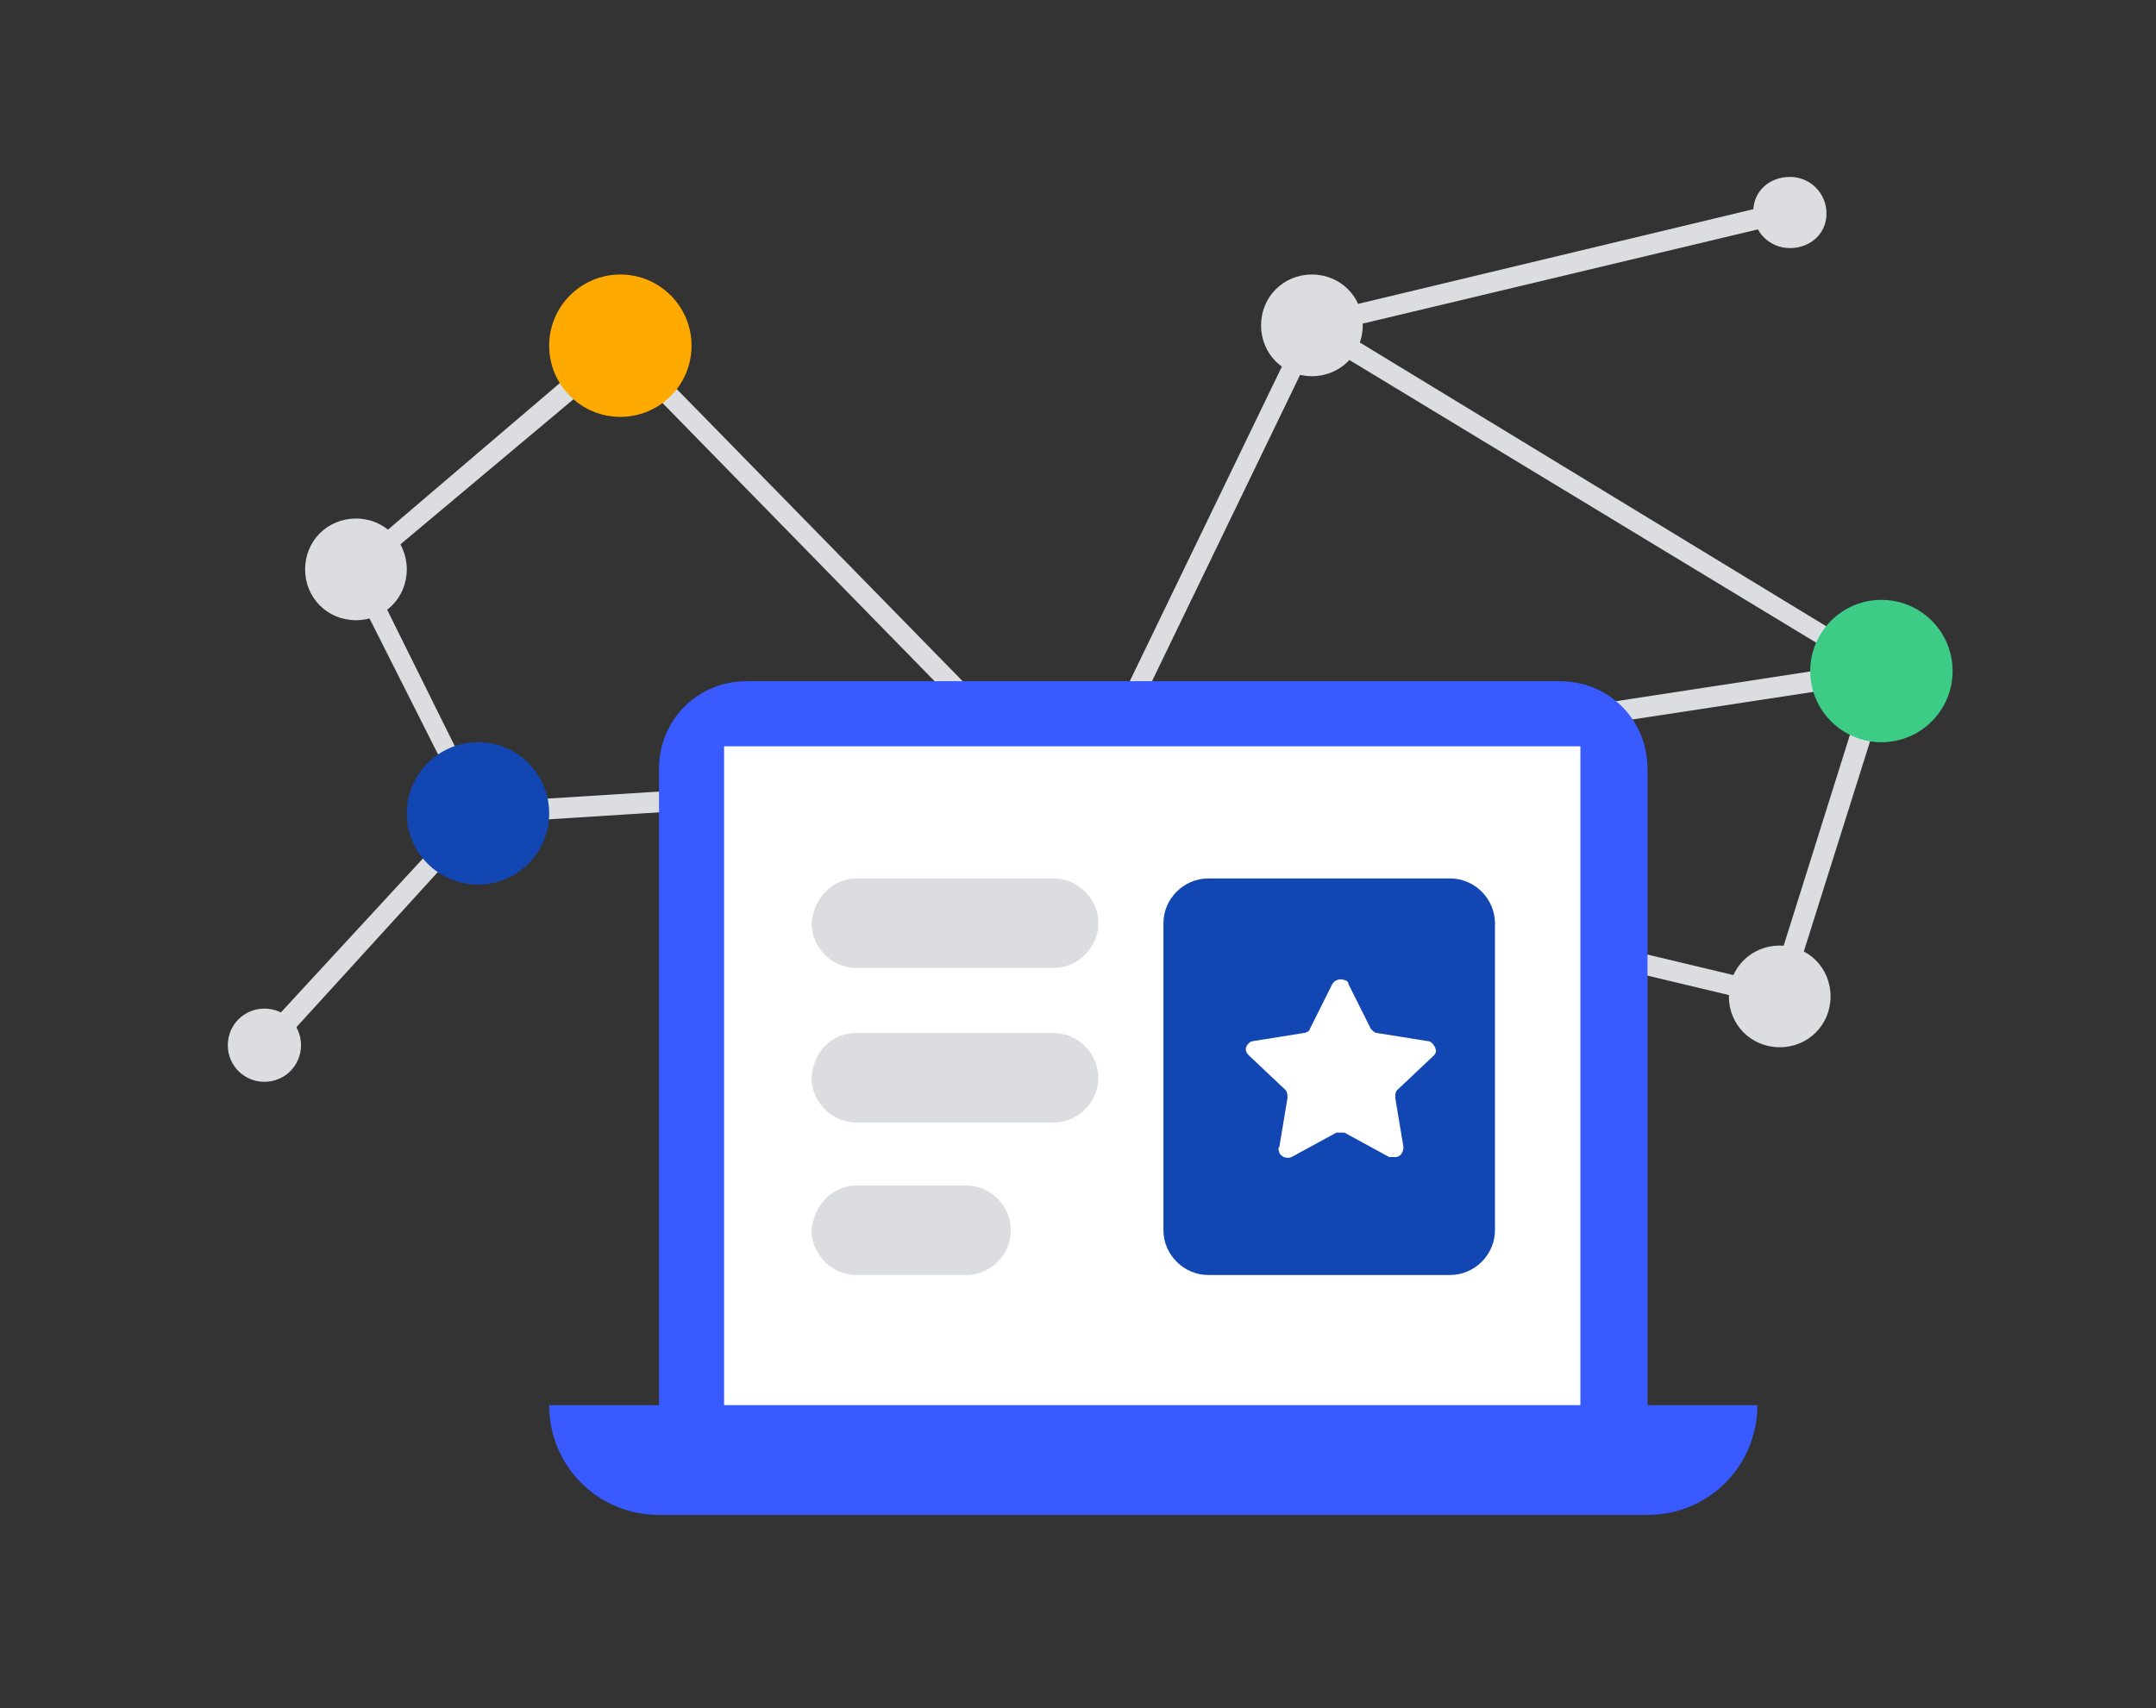 <?xml version="1.0" encoding="utf-8"?>
<!-- Generator: Adobe Illustrator 21.0.0, SVG Export Plug-In . SVG Version: 6.00 Build 0)  -->
<svg version="1.1" id="Layer_1" xmlns="http://www.w3.org/2000/svg" xmlns:xlink="http://www.w3.org/1999/xlink" x="0px" y="0px"
	 width="106px" height="84px" viewBox="0 0 106 84" style="enable-background:new 0 0 106 84;" xml:space="preserve">
<rect x="0" y="0" width="106" height="84" fill="#333333" stroke="none"/>
<style type="text/css">
	.st0{fill:#DCDDE0;}
	.st1{fill:#1247B3;}
	.st2{fill:#3DCC85;}
	.st3{fill:#FFAA00;}
	.st4{fill:#385AFF;}
	.st5{fill:#FFFFFF;}
</style>
<title>icon-funkcie</title>
<g id="Page-1">
	<g id="_x2B_421-Eshop" transform="translate(-412, -779)">
		<g id="icon-funkcie" transform="translate(413, 780)">
			<g id="Oval-Copy-9">
				<circle class="st0" cx="63.5" cy="15" r="1.5"/>
				<path class="st0" d="M63.5,17.5c-1.4,0-2.5-1.1-2.5-2.5s1.1-2.5,2.5-2.5S66,13.6,66,15S64.9,17.5,63.5,17.5z M63.5,14.5
					c-0.3,0-0.5,0.2-0.5,0.5s0.2,0.5,0.5,0.5S64,15.3,64,15S63.8,14.5,63.5,14.5z"/>
			</g>
			<g id="Oval-Copy-10">
				<circle class="st0" cx="86.5" cy="48" r="1.5"/>
				<path class="st0" d="M86.5,50.5c-1.4,0-2.5-1.1-2.5-2.5s1.1-2.5,2.5-2.5S89,46.6,89,48S87.9,50.5,86.5,50.5z M86.5,47.5
					c-0.3,0-0.5,0.2-0.5,0.5s0.2,0.5,0.5,0.5S87,48.3,87,48S86.8,47.5,86.5,47.5z"/>
			</g>
			<g id="Oval-Copy-12">
				<circle class="st0" cx="87" cy="9.5" r="1"/>
				<path class="st0" d="M87,11.2c-1,0-1.8-0.8-1.8-1.8S86,7.7,87,7.7s1.8,0.8,1.8,1.8S88,11.2,87,11.2z M87,9.2
					c-0.1,0-0.3,0.1-0.3,0.3c0,0.3,0.5,0.3,0.5,0C87.3,9.3,87.1,9.2,87,9.2z"/>
			</g>
			<g id="Oval-Copy-13">
				<circle class="st0" cx="12" cy="50.5" r="1"/>
				<path class="st0" d="M12,52.2c-1,0-1.8-0.8-1.8-1.8s0.8-1.8,1.8-1.8s1.8,0.8,1.8,1.8S13,52.2,12,52.2z M12,50.2
					c-0.1,0-0.3,0.1-0.3,0.3c0,0.3,0.5,0.3,0.5,0C12.3,50.3,12.1,50.2,12,50.2z"/>
			</g>
			<g id="Oval-Copy-11">
				<circle class="st0" cx="16.5" cy="27" r="1.5"/>
				<path class="st0" d="M16.5,29.5c-1.4,0-2.5-1.1-2.5-2.5s1.1-2.5,2.5-2.5S19,25.6,19,27S17.9,29.5,16.5,29.5z M16.5,26.5
					c-0.3,0-0.5,0.2-0.5,0.5s0.2,0.5,0.5,0.5S17,27.3,17,27S16.8,26.5,16.5,26.5z"/>
			</g>
			<g id="Path-44">
				<polygon class="st0" points="12.4,50.8 11.6,50.1 22.3,38.5 62,36 90.1,31.7 62.2,14.8 86.4,9 86.6,10 64.8,15.2 92.9,32.3 
					62.1,37 22.7,39.5 				"/>
			</g>
			<g id="Path">
				<polygon class="st0" points="51.6,39.3 29.5,16.7 17.1,27.1 22.9,38.8 22.1,39.2 15.9,26.9 29.5,15.3 52.3,38.6 				"/>
			</g>
			<g id="Shape">
				<path class="st0" d="M86.8,48.6L54.9,41l0.2-1l31,7.4L91,31.8l1,0.3L86.8,48.6z M52.4,39.2l-0.9-0.4l11.6-24l0.9,0.4L52.4,39.2z
					"/>
			</g>
			<g id="Oval">
				<circle class="st1" cx="22.5" cy="39" r="3.5"/>
			</g>
			<g id="Oval-Copy">
				<circle class="st2" cx="91.5" cy="32" r="3.5"/>
			</g>
			<g id="Oval-Copy-8">
				<circle class="st3" cx="29.5" cy="16" r="3.5"/>
			</g>
			<g id="Group-19" transform="translate(15, 24)">
				<g id="Rectangle">
					<path class="st4" d="M20.7,8.5h40c2.4,0,4.3,1.9,4.3,4.3v32.4l0,0H16.4V12.8C16.4,10.4,18.3,8.5,20.7,8.5z"/>
				</g>
				<g id="Rectangle_1_">
					<path class="st4" d="M11,44.1h59.4c0,3-2.4,5.4-5.4,5.4H16.4C13.4,49.5,11,47.1,11,44.1L11,44.1L11,44.1z"/>
				</g>
				<g id="Rectangle_2_">
					<rect x="19.6" y="11.7" class="st5" width="42.1" height="32.4"/>
				</g>
				<g id="Rectangle_3_">
					<path class="st1" d="M43.4,18.2h11.9c1.2,0,2.2,1,2.2,2.2v15.1c0,1.2-1,2.2-2.2,2.2H43.4c-1.2,0-2.2-1-2.2-2.2V20.4
						C41.2,19.2,42.2,18.2,43.4,18.2z"/>
				</g>
				<g id="Rectangle-Copy-2">
					<path class="st0" d="M26.1,18.2h9.7c1.2,0,2.2,1,2.2,2.2l0,0c0,1.2-1,2.2-2.2,2.2h-9.7c-1.2,0-2.2-1-2.2-2.2l0,0
						C24,19.2,24.9,18.2,26.1,18.2z"/>
				</g>
				<g id="Rectangle-Copy-6">
					<path class="st0" d="M26.1,25.8h9.7c1.2,0,2.2,1,2.2,2.2l0,0c0,1.2-1,2.2-2.2,2.2h-9.7c-1.2,0-2.2-1-2.2-2.2l0,0
						C24,26.7,24.9,25.8,26.1,25.8z"/>
				</g>
				<g id="Rectangle-Copy-8">
					<path class="st0" d="M26.1,33.3h5.4c1.2,0,2.2,1,2.2,2.2l0,0c0,1.2-1,2.2-2.2,2.2h-5.4c-1.2,0-2.2-1-2.2-2.2l0,0
						C24,34.3,24.9,33.3,26.1,33.3z"/>
				</g>
				<g id="Star">
					<path class="st5" d="M49.7,30.7l-2.2,1.2c-0.2,0.1-0.5,0-0.6-0.2c0-0.1-0.1-0.2,0-0.3l0.4-2.4c0-0.1,0-0.3-0.1-0.4l-1.8-1.7
						c-0.2-0.2-0.2-0.4,0-0.6c0.1-0.1,0.2-0.1,0.2-0.1l2.5-0.4c0.1,0,0.3-0.1,0.3-0.2l1.1-2.2c0.1-0.2,0.4-0.3,0.6-0.2
						c0.1,0,0.2,0.1,0.2,0.2l1.1,2.2c0.1,0.1,0.2,0.2,0.3,0.2l2.5,0.4c0.2,0,0.4,0.3,0.4,0.5c0,0.1-0.1,0.2-0.1,0.2l-1.8,1.7
						c-0.1,0.1-0.1,0.2-0.1,0.4l0.4,2.4c0,0.2-0.1,0.5-0.4,0.5c-0.1,0-0.2,0-0.3,0l-2.2-1.2C50,30.7,49.8,30.7,49.7,30.7z"/>
				</g>
			</g>
		</g>
	</g>
</g>
</svg>
